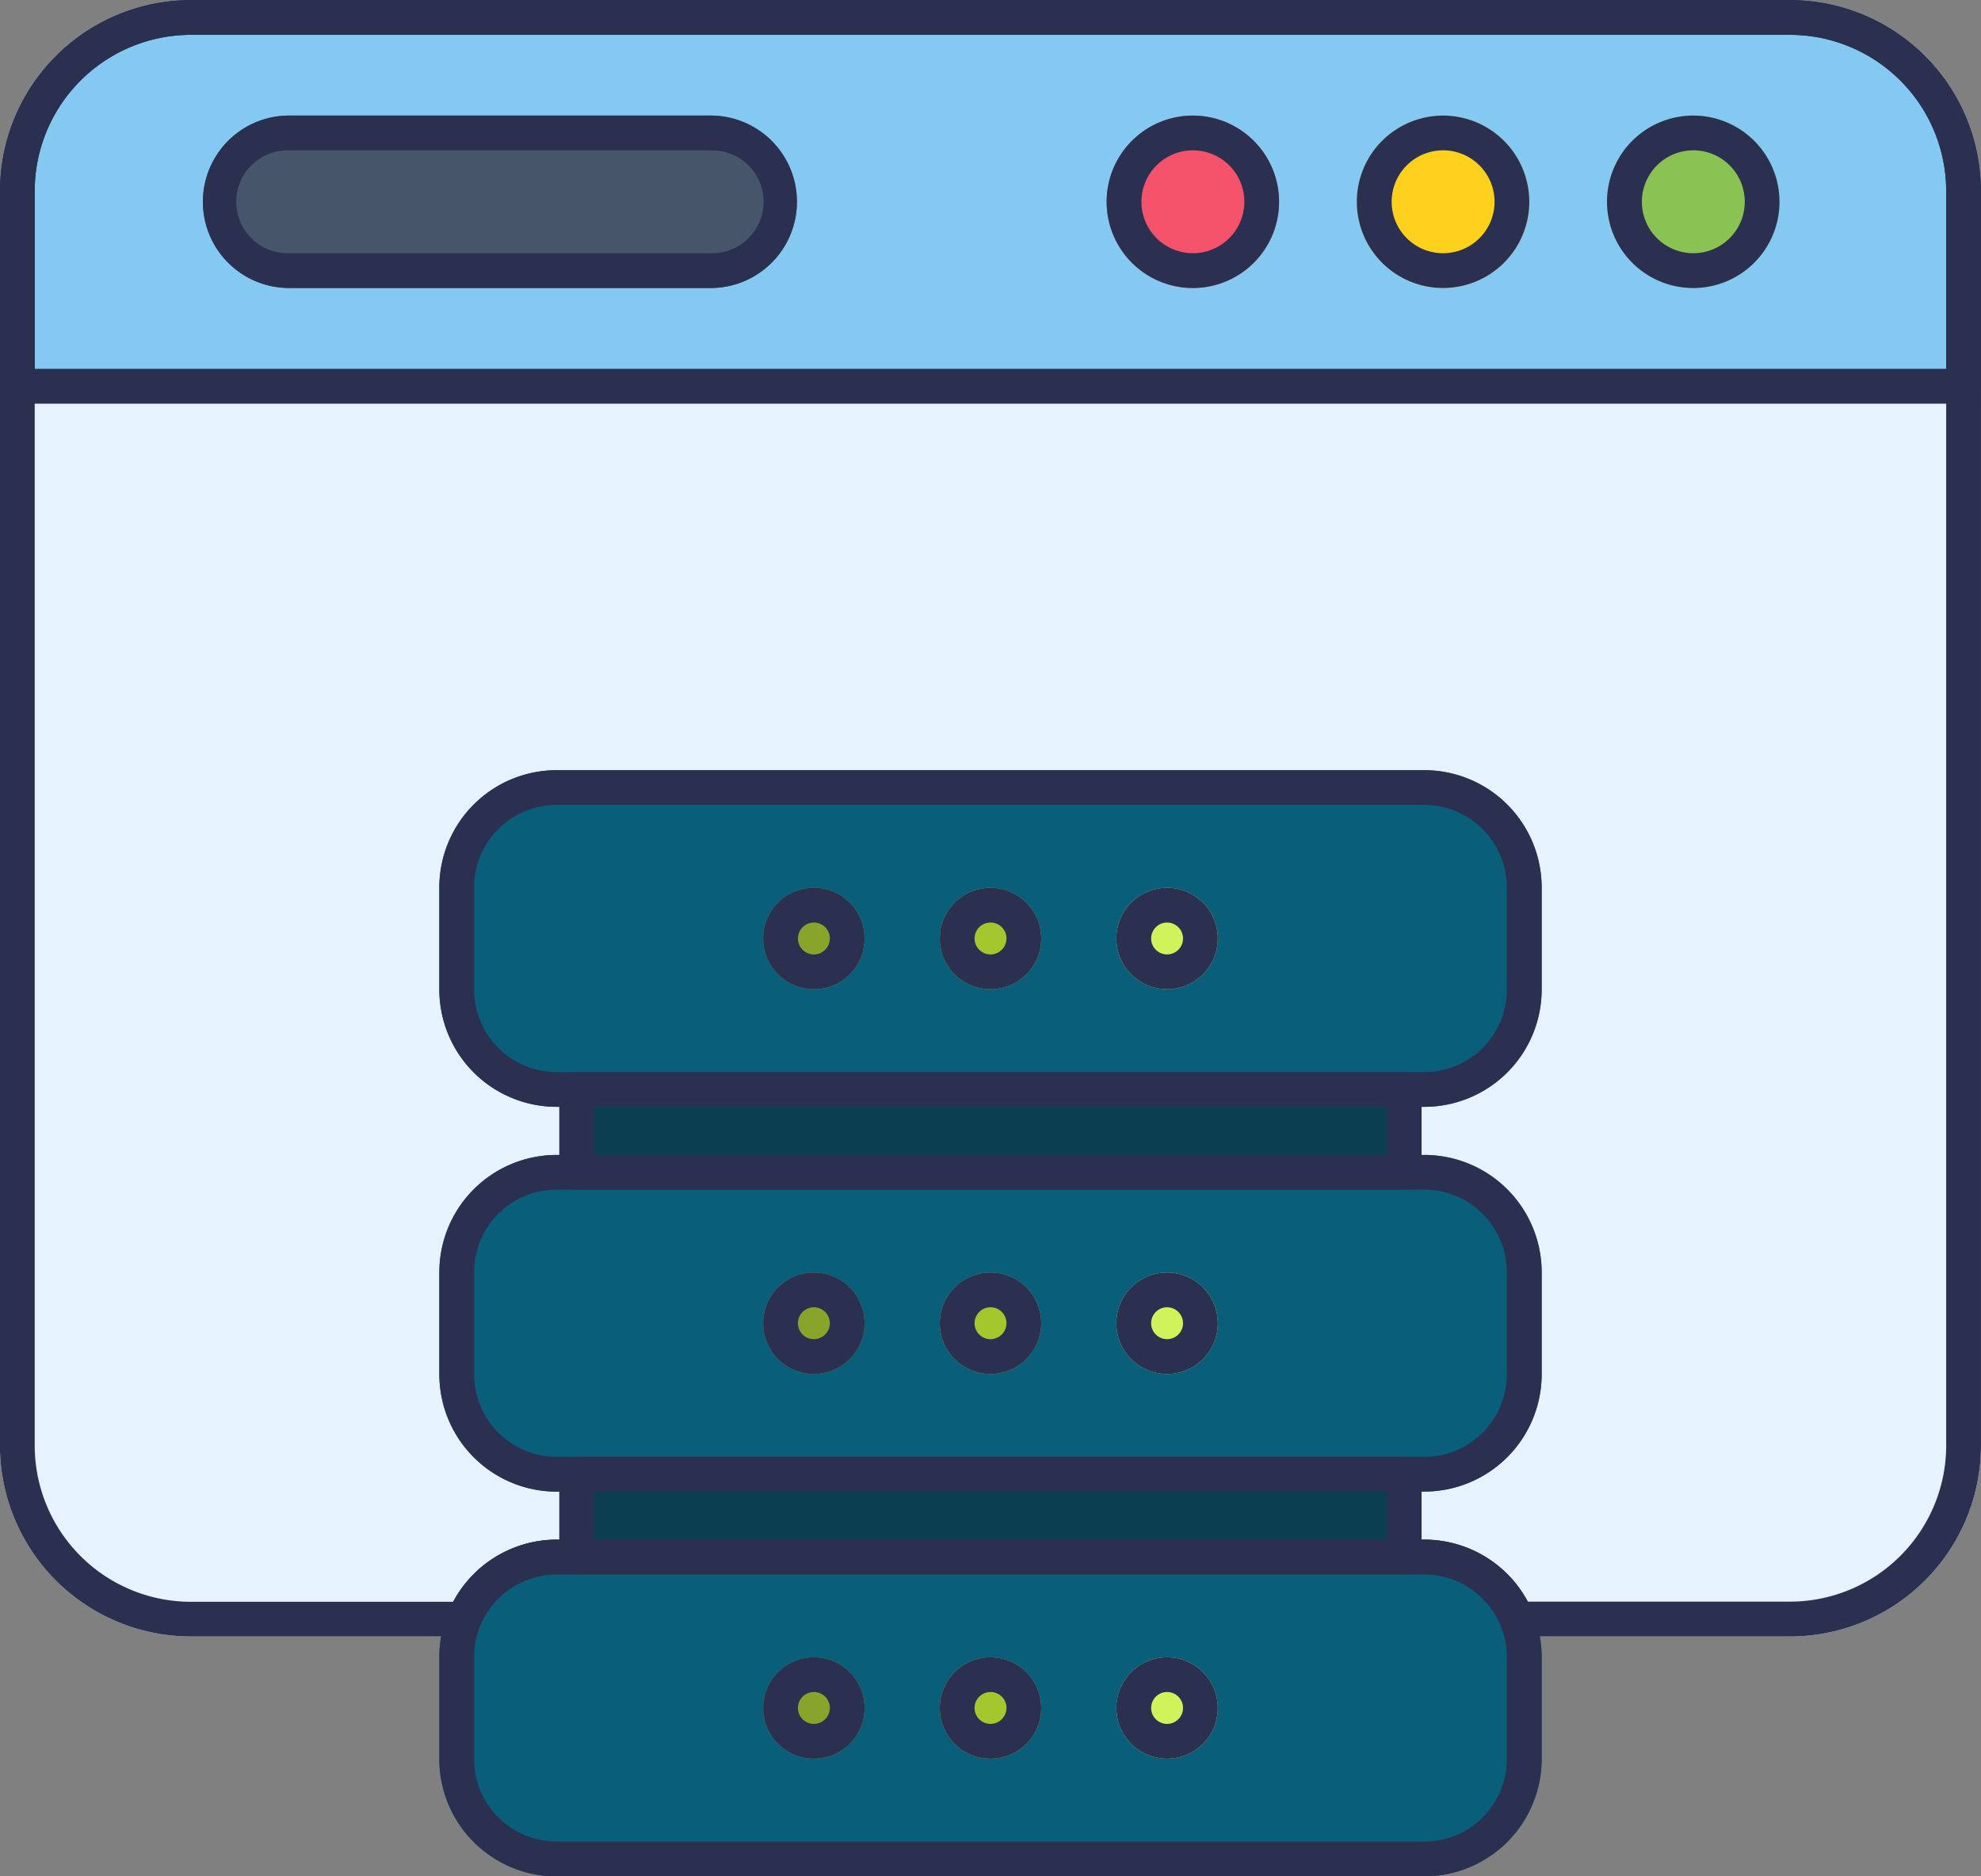 <svg xmlns="http://www.w3.org/2000/svg" width="82.356" height="78.021" viewBox="0 0 82.356 78.021">
  <rect x="0" y="0" width="82.356" height="78.021" fill="#808080" stroke="none"/>
  <g id="Vector_Smart_Object" data-name="Vector Smart Object" transform="translate(-5.057 -22.794)">
    <g id="Group_70" data-name="Group 70">
      <path id="Path_507" data-name="Path 507" d="M24.354,90.842a.722.722,0,0,0,.669-.449A3.433,3.433,0,0,1,28.2,88.26H64.269a3.435,3.435,0,0,1,3.178,2.133.722.722,0,0,0,.669.449H79.466a7.948,7.948,0,0,0,7.946-7.95V30.743a7.948,7.948,0,0,0-7.946-7.949H13a7.948,7.948,0,0,0-7.947,7.949v52.15A7.948,7.948,0,0,0,13,90.842Z" fill="#e7f2ff" fill-rule="evenodd"/>
      <path id="Path_508" data-name="Path 508" d="M5.057,39.576H87.413V30.743a7.948,7.948,0,0,0-7.946-7.949H13a7.948,7.948,0,0,0-7.947,7.949Z" fill="#84c9f2" fill-rule="evenodd"/>
      <ellipse id="Ellipse_11" data-name="Ellipse 11" cx="3.583" cy="3.585" rx="3.583" ry="3.585" transform="translate(51.065 27.6)" fill="#f5536b"/>
      <ellipse id="Ellipse_12" data-name="Ellipse 12" cx="3.583" cy="3.585" rx="3.583" ry="3.585" transform="translate(71.869 27.6)" fill="#8ac254"/>
      <ellipse id="Ellipse_13" data-name="Ellipse 13" cx="3.583" cy="3.585" rx="3.583" ry="3.585" transform="translate(61.467 27.6)" fill="#fed11d"/>
      <path id="Path_509" data-name="Path 509" d="M34.662,27.6H17.017a3.585,3.585,0,0,0,0,7.169H34.662a3.585,3.585,0,0,0,0-7.169Z" fill="#47556a" fill-rule="evenodd"/>
      <path id="Path_510" data-name="Path 510" d="M29.034,83.371a.722.722,0,0,0-.723.723v3.444a.722.722,0,0,0,.723.723h34.4a.722.722,0,0,0,.722-.723V84.094a.722.722,0,0,0-.722-.723Zm0-16a.722.722,0,0,0-.723.723v3.444a.722.722,0,0,0,.723.722h34.4a.722.722,0,0,0,.722-.722V68.1a.722.722,0,0,0-.722-.723Z" fill="#0a3f51" fill-rule="evenodd"/>
      <path id="Path_511" data-name="Path 511" d="M64.269,100.815a4.88,4.88,0,0,0,4.879-4.88V91.7a4.88,4.88,0,0,0-4.879-4.88H28.2a4.88,4.88,0,0,0-4.879,4.88v4.239a4.88,4.88,0,0,0,4.879,4.88Z" fill="#095e7a" fill-rule="evenodd"/>
      <path id="Path_512" data-name="Path 512" d="M64.269,84.816a4.88,4.88,0,0,0,4.879-4.88V75.7a4.88,4.88,0,0,0-4.879-4.881H28.2A4.88,4.88,0,0,0,23.322,75.7v4.239a4.88,4.88,0,0,0,4.879,4.88Z" fill="#095e7a" fill-rule="evenodd"/>
      <path id="Path_513" data-name="Path 513" d="M64.269,68.818a4.88,4.88,0,0,0,4.879-4.881V59.7a4.879,4.879,0,0,0-4.879-4.88H28.2a4.879,4.879,0,0,0-4.879,4.88v4.239A4.88,4.88,0,0,0,28.2,68.818Z" fill="#095e7a" fill-rule="evenodd"/>
      <path id="Path_514" data-name="Path 514" d="M55.684,93.815a2.108,2.108,0,1,0-2.108,2.108A2.109,2.109,0,0,0,55.684,93.815Z" fill="#d0f35c" fill-rule="evenodd"/>
      <path id="Path_515" data-name="Path 515" d="M41,93.815a2.108,2.108,0,1,0-2.108,2.108A2.109,2.109,0,0,0,41,93.815Z" fill="#88a42b" fill-rule="evenodd"/>
      <path id="Path_516" data-name="Path 516" d="M48.343,93.815a2.108,2.108,0,1,0-2.108,2.108A2.109,2.109,0,0,0,48.343,93.815Z" fill="#a4c72d" fill-rule="evenodd"/>
      <path id="Path_517" data-name="Path 517" d="M55.684,77.816a2.108,2.108,0,1,0-2.108,2.109A2.109,2.109,0,0,0,55.684,77.816Z" fill="#d0f35c" fill-rule="evenodd"/>
      <path id="Path_518" data-name="Path 518" d="M41,77.816a2.108,2.108,0,1,0-2.108,2.109A2.109,2.109,0,0,0,41,77.816Z" fill="#88a42b" fill-rule="evenodd"/>
      <path id="Path_519" data-name="Path 519" d="M48.343,77.816a2.108,2.108,0,1,0-2.108,2.109A2.109,2.109,0,0,0,48.343,77.816Z" fill="#a4c72d" fill-rule="evenodd"/>
      <path id="Path_520" data-name="Path 520" d="M55.684,61.818a2.108,2.108,0,1,0-2.108,2.109A2.109,2.109,0,0,0,55.684,61.818Z" fill="#d0f35c" fill-rule="evenodd"/>
      <path id="Path_521" data-name="Path 521" d="M48.343,61.818a2.108,2.108,0,1,0-2.108,2.109A2.109,2.109,0,0,0,48.343,61.818Z" fill="#a4c72d" fill-rule="evenodd"/>
      <path id="Path_522" data-name="Path 522" d="M41,61.818a2.108,2.108,0,1,0-2.108,2.109A2.109,2.109,0,0,0,41,61.818Z" fill="#88a42b" fill-rule="evenodd"/>
      <path id="Path_523" data-name="Path 523" d="M5.057,38.853a.723.723,0,0,0,.723.723H86.69a.722.722,0,0,0,.722-.723v-8.11a7.948,7.948,0,0,0-7.946-7.949H13a7.948,7.948,0,0,0-7.947,7.949v8.11ZM6.5,38.13V30.743a6.5,6.5,0,0,1,6.5-6.5H79.466a6.5,6.5,0,0,1,6.5,6.5V38.13Z" fill="#2b3050" fill-rule="evenodd"/>
      <path id="Path_524" data-name="Path 524" d="M54.649,27.6a3.585,3.585,0,1,0,3.583,3.585A3.586,3.586,0,0,0,54.649,27.6Zm0,1.445a2.139,2.139,0,1,1-2.139,2.139,2.14,2.14,0,0,1,2.139-2.139Z" fill="#2b3050" fill-rule="evenodd"/>
      <path id="Path_525" data-name="Path 525" d="M65.051,27.6a3.585,3.585,0,1,0,3.583,3.585A3.586,3.586,0,0,0,65.051,27.6Zm0,1.445a2.139,2.139,0,1,1-2.139,2.139A2.14,2.14,0,0,1,65.051,29.045Z" fill="#2b3050" fill-rule="evenodd"/>
      <path id="Path_526" data-name="Path 526" d="M75.452,27.6a3.585,3.585,0,1,0,3.583,3.585A3.586,3.586,0,0,0,75.452,27.6Zm0,1.445a2.139,2.139,0,1,1-2.138,2.139,2.14,2.14,0,0,1,2.138-2.139Z" fill="#2b3050" fill-rule="evenodd"/>
      <path id="Path_527" data-name="Path 527" d="M34.662,27.6H17.017a3.585,3.585,0,0,0,0,7.169H34.662a3.585,3.585,0,0,0,0-7.169Zm0,1.445a2.139,2.139,0,0,1,0,4.279H17.017a2.139,2.139,0,0,1,0-4.279Z" fill="#2b3050" fill-rule="evenodd"/>
      <path id="Path_528" data-name="Path 528" d="M55.684,61.818a2.108,2.108,0,1,0-2.108,2.109A2.109,2.109,0,0,0,55.684,61.818Zm-1.445,0a.663.663,0,1,1-.663-.663A.663.663,0,0,1,54.239,61.818Z" fill="#2b3050" fill-rule="evenodd"/>
      <path id="Path_529" data-name="Path 529" d="M48.343,61.818a2.108,2.108,0,1,0-2.108,2.109A2.109,2.109,0,0,0,48.343,61.818Zm-1.445,0a.663.663,0,1,1-.663-.663A.663.663,0,0,1,46.9,61.818Z" fill="#2b3050" fill-rule="evenodd"/>
      <path id="Path_530" data-name="Path 530" d="M41,61.818a2.108,2.108,0,1,0-2.108,2.109A2.109,2.109,0,0,0,41,61.818Zm-1.445,0a.663.663,0,1,1-.663-.663A.663.663,0,0,1,39.557,61.818Z" fill="#2b3050" fill-rule="evenodd"/>
      <path id="Path_531" data-name="Path 531" d="M55.684,77.816a2.108,2.108,0,1,0-2.108,2.109A2.109,2.109,0,0,0,55.684,77.816Zm-1.445,0a.663.663,0,1,1-.663-.663A.663.663,0,0,1,54.239,77.816Z" fill="#2b3050" fill-rule="evenodd"/>
      <path id="Path_532" data-name="Path 532" d="M48.343,77.816a2.108,2.108,0,1,0-2.108,2.109A2.109,2.109,0,0,0,48.343,77.816Zm-1.445,0a.663.663,0,1,1-.663-.663A.663.663,0,0,1,46.9,77.816Z" fill="#2b3050" fill-rule="evenodd"/>
      <path id="Path_533" data-name="Path 533" d="M41,77.816a2.108,2.108,0,1,0-2.108,2.109A2.109,2.109,0,0,0,41,77.816Zm-1.445,0a.663.663,0,1,1-.663-.663A.664.664,0,0,1,39.557,77.816Z" fill="#2b3050" fill-rule="evenodd"/>
      <path id="Path_534" data-name="Path 534" d="M55.684,93.815a2.108,2.108,0,1,0-2.108,2.108A2.109,2.109,0,0,0,55.684,93.815Zm-1.445,0a.663.663,0,1,1-.663-.664A.664.664,0,0,1,54.239,93.815Z" fill="#2b3050" fill-rule="evenodd"/>
      <path id="Path_535" data-name="Path 535" d="M48.343,93.815a2.108,2.108,0,1,0-2.108,2.108A2.109,2.109,0,0,0,48.343,93.815Zm-1.445,0a.663.663,0,1,1-.663-.664A.663.663,0,0,1,46.9,93.815Z" fill="#2b3050" fill-rule="evenodd"/>
      <path id="Path_536" data-name="Path 536" d="M41,93.815a2.108,2.108,0,1,0-2.108,2.108A2.109,2.109,0,0,0,41,93.815Zm-1.445,0a.663.663,0,1,1-.663-.664A.664.664,0,0,1,39.557,93.815Z" fill="#2b3050" fill-rule="evenodd"/>
      <path id="Path_537" data-name="Path 537" d="M29.034,83.371a.722.722,0,0,0-.723.723v3.444a.722.722,0,0,0,.723.723h34.4a.722.722,0,0,0,.722-.723V84.094a.722.722,0,0,0-.722-.723Zm.722,1.445H62.713v2H29.757Z" fill="#2b3050" fill-rule="evenodd"/>
      <path id="Path_538" data-name="Path 538" d="M64.269,68.818a4.88,4.88,0,0,0,4.879-4.881V59.7a4.879,4.879,0,0,0-4.879-4.88H28.2a4.879,4.879,0,0,0-4.879,4.88v4.239A4.88,4.88,0,0,0,28.2,68.818Zm0-1.445H28.2a3.434,3.434,0,0,1-3.434-3.435V59.7A3.435,3.435,0,0,1,28.2,56.263H64.269A3.435,3.435,0,0,1,67.7,59.7v4.239a3.435,3.435,0,0,1-3.434,3.436Z" fill="#2b3050" fill-rule="evenodd"/>
      <path id="Path_539" data-name="Path 539" d="M29.034,67.373a.722.722,0,0,0-.723.723v3.444a.722.722,0,0,0,.723.722h34.4a.722.722,0,0,0,.722-.722V68.1a.722.722,0,0,0-.722-.723Zm.722,1.445H62.713v2H29.757Z" fill="#2b3050" fill-rule="evenodd"/>
      <path id="Path_540" data-name="Path 540" d="M64.269,84.816a4.88,4.88,0,0,0,4.879-4.88V75.7a4.88,4.88,0,0,0-4.879-4.881H28.2A4.88,4.88,0,0,0,23.322,75.7v4.239a4.88,4.88,0,0,0,4.879,4.88Zm0-1.445H28.2a3.435,3.435,0,0,1-3.434-3.435V75.7A3.434,3.434,0,0,1,28.2,72.261H64.269A3.435,3.435,0,0,1,67.7,75.7v4.239a3.435,3.435,0,0,1-3.434,3.435Z" fill="#2b3050" fill-rule="evenodd"/>
      <path id="Path_541" data-name="Path 541" d="M64.269,100.815a4.88,4.88,0,0,0,4.879-4.88V91.7a4.88,4.88,0,0,0-4.879-4.88H28.2a4.88,4.88,0,0,0-4.879,4.88v4.239a4.88,4.88,0,0,0,4.879,4.88Zm0-1.445H28.2a3.435,3.435,0,0,1-3.434-3.435V91.7A3.434,3.434,0,0,1,28.2,88.26H64.269A3.435,3.435,0,0,1,67.7,91.7v4.239a3.435,3.435,0,0,1-3.434,3.435Z" fill="#2b3050" fill-rule="evenodd"/>
      <path id="Path_542" data-name="Path 542" d="M24.354,90.842a.722.722,0,0,0,.669-.449A3.433,3.433,0,0,1,28.2,88.26H64.269a3.435,3.435,0,0,1,3.178,2.133.722.722,0,0,0,.669.449H79.466a7.948,7.948,0,0,0,7.946-7.95V30.743a7.948,7.948,0,0,0-7.946-7.949H13a7.948,7.948,0,0,0-7.947,7.949v52.15A7.948,7.948,0,0,0,13,90.842ZM23.9,89.4H13a6.5,6.5,0,0,1-6.5-6.5V30.743a6.5,6.5,0,0,1,6.5-6.5H79.466a6.5,6.5,0,0,1,6.5,6.5v52.15a6.5,6.5,0,0,1-6.5,6.5H68.573a4.878,4.878,0,0,0-4.3-2.582H28.2A4.88,4.88,0,0,0,23.9,89.4Z" fill="#2b3050" fill-rule="evenodd"/>
    </g>
  </g>
</svg>
